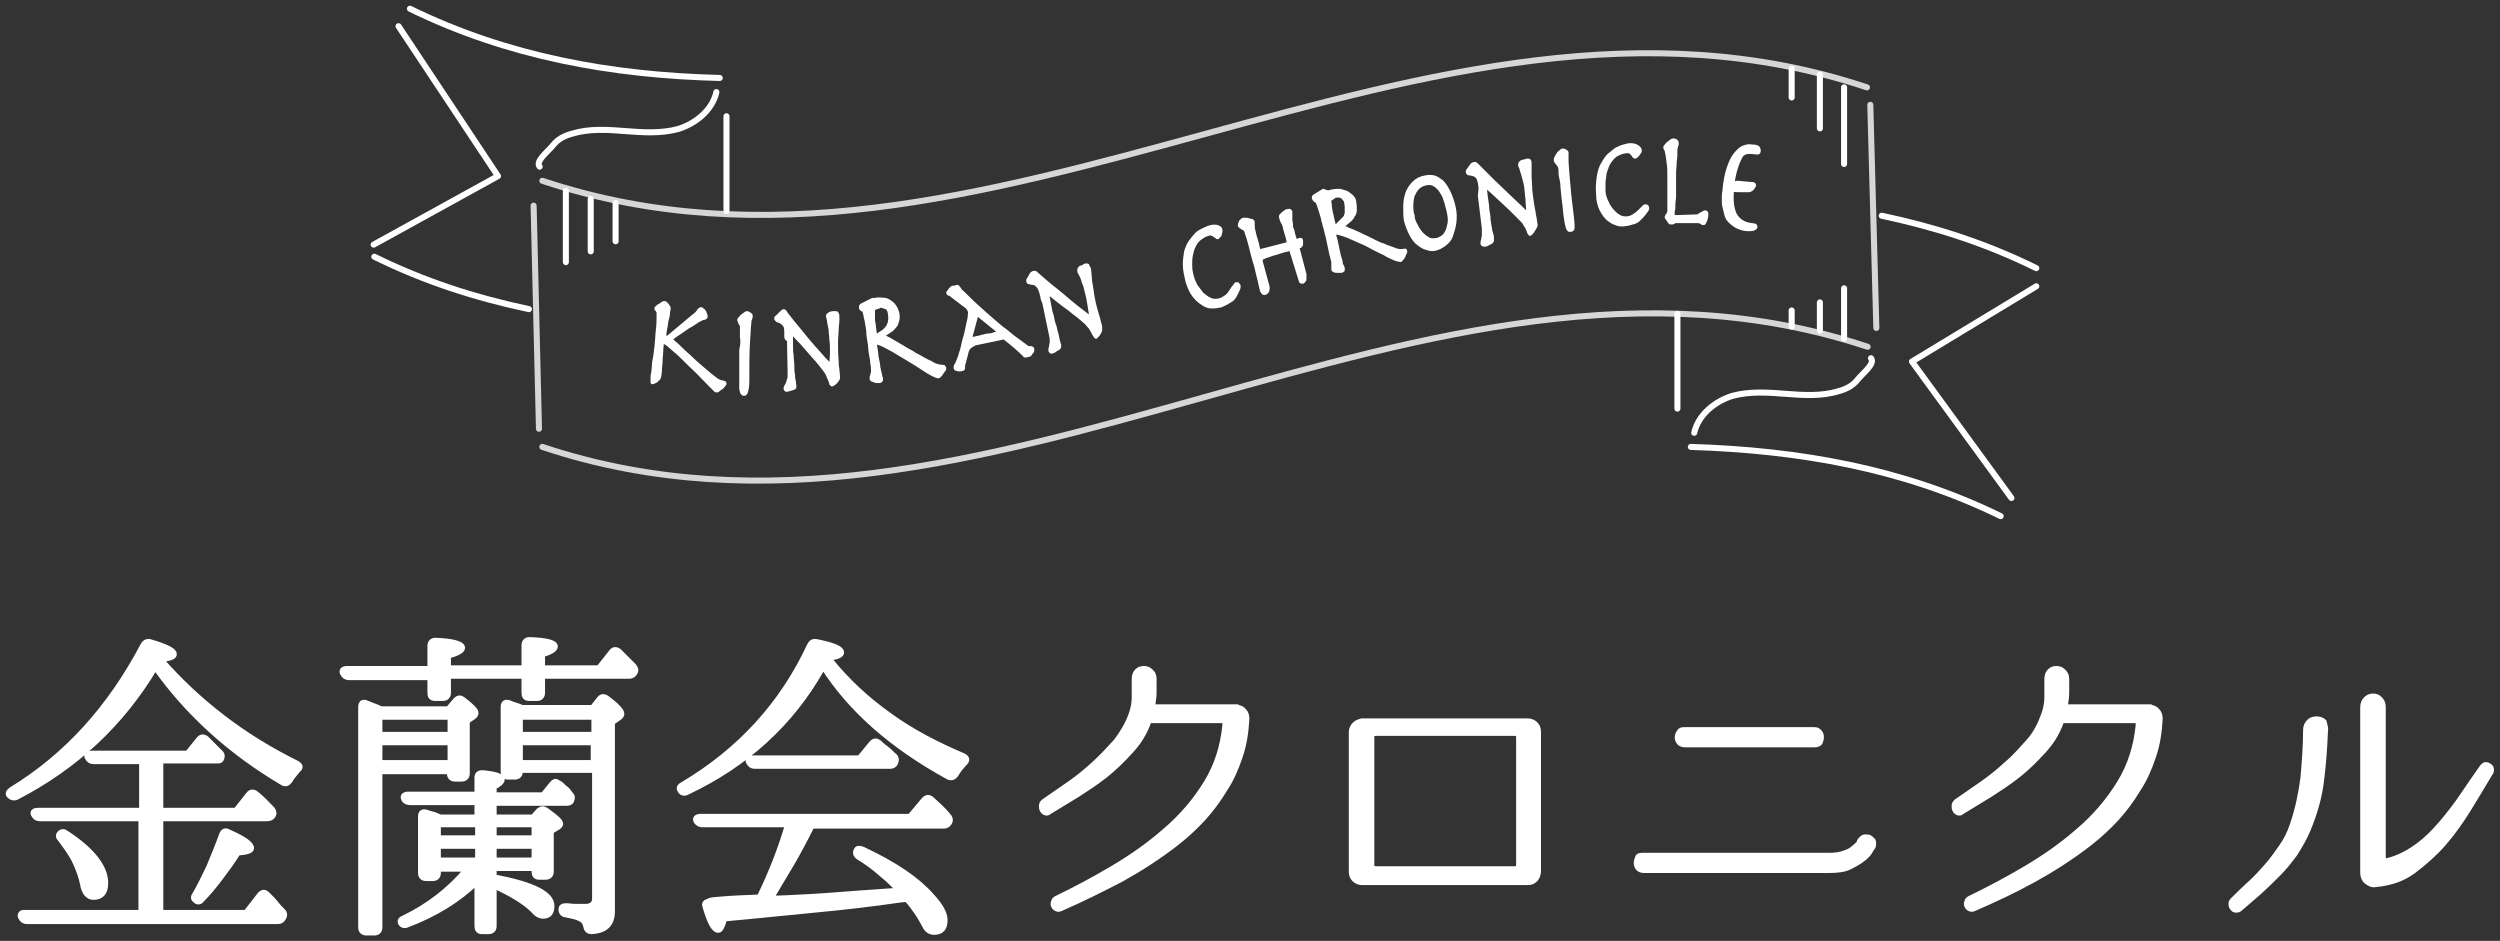 <?xml version="1.0" encoding="utf-8"?>
<!-- Generator: Adobe Illustrator 24.3.0, SVG Export Plug-In . SVG Version: 6.00 Build 0)  -->
<svg version="1.1" id="レイヤー_1" xmlns="http://www.w3.org/2000/svg" xmlns:xlink="http://www.w3.org/1999/xlink" x="0px"
	 y="0px" viewBox="0 0 372 140" style="enable-background:new 0 0 372 140;" xml:space="preserve">
<rect x="0" y="0" width="372" height="140" fill="#333333" stroke="none"/>
<style type="text/css">
	.st0{fill:#FFFFFF;stroke:#FFFFFF;stroke-width:0.8;stroke-linecap:round;stroke-linejoin:round;stroke-miterlimit:10;}
	.st1{fill:#FFFFFF;stroke:#FFFFFF;stroke-width:0.4;stroke-miterlimit:10;}
	.st2{fill:none;stroke:#FFFFFF;stroke-width:0.9;stroke-linecap:round;stroke-linejoin:round;stroke-miterlimit:10;}
	.st3{opacity:0.8;fill:none;stroke:#FFFFFF;stroke-width:0.9;stroke-linecap:round;stroke-linejoin:round;stroke-miterlimit:10;}
</style>
<g>
	<g>
		<g>
			<path class="st0" d="M23.9,98.1c5.7,6.5,12.4,11.6,20.3,15.5c0.5,0.3,0.6,0.6,0.1,1c-0.5,0.6-0.9,1.1-1.2,1.6
				c-0.3,0.4-0.6,0.5-1,0.3c-7.8-4.6-14.2-10.4-19-17.2c-5,8.4-11.9,14.8-20.6,19.3c-0.4,0.2-0.8,0.1-1.1-0.2
				c-0.3-0.3-0.1-0.6,0.3-0.9c8.2-5,14.7-12.2,19.6-21.5c0.2-0.4,0.6-0.6,1-0.5c2.4,0.7,3.6,1.3,3.6,1.8C26,97.7,25.3,98,23.9,98.1z
				 M23.9,113.3v7.3h11.2l1.9-2.4c0.3-0.4,0.7-0.4,1.1-0.1c0.9,0.7,1.6,1.5,2.4,2.3c0.3,0.4,0.3,0.7,0.1,1c-0.2,0.3-0.5,0.4-0.9,0.4
				H23.9v14h12.7l2.1-2.7c0.4-0.4,0.7-0.4,1.1,0l0.3,0.3c0.4,0.4,0.7,0.7,1,1.1s0.7,0.8,1,1.1c0.3,0.3,0.3,0.7,0,1.1
				c-0.2,0.3-0.4,0.4-0.8,0.4H4c-0.4,0-0.7-0.2-0.9-0.6c-0.1-0.2-0.1-0.3,0-0.5s0.3-0.2,0.6-0.2h17.3v-14H5.9
				c-0.4,0-0.7-0.2-0.9-0.6c-0.2-0.4,0.1-0.6,0.7-0.6h15.4v-7.3h-7.2c-0.4,0-0.7-0.2-0.9-0.6c-0.2-0.4,0.1-0.6,0.7-0.6h14.2l1.7-2.1
				c0.3-0.4,0.7-0.4,1.1-0.1c0.6,0.6,1.3,1.3,2.1,2.1c0.3,0.3,0.3,0.6,0.1,1c-0.1,0.2-0.3,0.2-0.7,0.2H23.9z M8.9,124
				c0.3-0.3,0.6-0.3,1,0c3.8,2.5,5.8,5,5.8,7.4c0,1.4-0.6,2.1-1.8,2.1c-0.8,0-1.4-0.7-1.6-2c-0.2-1-0.6-2.1-1.1-3.2
				c-0.5-1.1-1.3-2.2-2.2-3.4C8.7,124.6,8.6,124.3,8.9,124z M29.1,134c-0.3-0.2-0.4-0.5-0.1-0.9c0.7-1.2,1.4-2.6,2.1-4.1
				c0.6-1.5,1.3-3.1,1.9-4.8c0.2-0.5,0.5-0.7,1-0.4c2.3,1,3.4,1.8,3.4,2.4c0,0.4-0.7,0.6-2,0.7c-0.8,1.3-1.7,2.5-2.6,3.7
				c-0.9,1.2-1.8,2.3-2.8,3.3C29.8,134.2,29.4,134.3,29.1,134z"/>
			<path class="st0" d="M64,100.8H51.9c-0.4,0-0.7-0.2-0.9-0.6c-0.1-0.2-0.1-0.3,0-0.5c0.1-0.1,0.3-0.2,0.6-0.2H64v-3.4
				c0-0.5,0.3-0.8,0.8-0.8c2.6,0.1,4,0.5,4,1.1c0,0.4-0.7,0.8-2.1,1.2l0,1.8H78v-3.4c0-0.5,0.3-0.8,0.8-0.8c2.5,0.1,3.8,0.4,3.8,1
				c0,0.4-0.6,0.8-1.9,1.2v2h8.4l1.9-2.4c0.3-0.4,0.7-0.4,1.1-0.1c0.4,0.4,0.7,0.7,1.1,1.1c0.4,0.4,0.7,0.7,1.1,1.1
				c0.3,0.4,0.4,0.7,0.1,1.1c-0.2,0.3-0.5,0.4-0.8,0.4H80.7v2.5c0,0.5-0.3,0.8-0.8,0.8h-1.2c-0.5,0-0.7-0.3-0.7-0.8v-2.5H66.7v2.5
				c0,0.5-0.3,0.8-0.8,0.8h-1.2c-0.5,0-0.7-0.3-0.7-0.8V100.8z M66.7,105.5l1.1-1.3c0.4-0.4,0.7-0.4,1.1-0.1c1.3,1,1.9,1.6,1.9,2
				c0,0.2-0.1,0.4-0.4,0.6l-0.9,0.6v7.8c0,0.5-0.3,0.8-0.8,0.8h-1c-0.5,0-0.8-0.3-0.8-0.8l0-0.3H56.5V138c0,0.5-0.3,0.8-0.8,0.8
				h-1.2c-0.5,0-0.8-0.3-0.8-0.8v-32.8c0-0.3,0.1-0.5,0.2-0.6c0.2-0.1,0.4-0.1,0.6,0c0.3,0.1,0.7,0.3,1,0.4s0.8,0.3,1.2,0.5H66.7z
				 M56.5,109.3h10.5v-2.6H56.5V109.3z M56.5,110.5v3h10.5l0-3H56.5z M71,121.5v-2.1H61c-0.4,0-0.8-0.2-0.9-0.5
				c-0.1-0.2-0.1-0.4,0-0.5c0.1-0.1,0.3-0.2,0.6-0.2H71v-2.5c0-0.5,0.3-0.7,0.8-0.7c2,0.2,2.9,0.5,2.9,1c0,0.3-0.4,0.7-1.2,1.1v1.2
				h7.3l1.3-1.6c0.3-0.4,0.6-0.5,0.8-0.3c0.1,0,0.1,0.1,0.2,0.1c0,0,0.1,0.1,0.2,0.1c0.3,0.2,0.5,0.5,0.8,0.7
				c0.3,0.2,0.5,0.5,0.8,0.9c0.3,0.3,0.3,0.6,0.1,1c-0.1,0.2-0.3,0.3-0.7,0.3H73.5v2.1h5.8l0.9-1c0.4-0.3,0.7-0.3,1.1,0
				c1.4,1,2.1,1.6,2.1,2c0,0.1-0.1,0.3-0.4,0.5l-1,0.6v6c0,0.5-0.3,0.8-0.8,0.8h-1c-0.5,0-0.7-0.3-0.7-0.8v-0.5h-6v1.3
				c5.8,1.1,8.6,2.5,8.6,4.3c0,1-0.4,1.5-1.3,1.5c-0.5,0-1-0.3-1.5-0.9c-1.2-1.2-3.2-2.4-5.8-3.6v6c0,0.5-0.3,0.8-0.8,0.8h-1
				c-0.5,0-0.7-0.3-0.7-0.8l0-6.6c-2.9,2.8-6.4,4.9-10.4,6.4c-0.4,0.2-0.8,0.1-1-0.3c-0.1-0.3,0-0.5,0.5-0.7
				c3.7-1.8,6.8-4.2,9.4-7.3h-4.3v0.6c0,0.5-0.3,0.8-0.8,0.8h-1c-0.5,0-0.8-0.3-0.8-0.8v-8.4c0-0.6,0.3-0.8,0.9-0.6
				c0.3,0.1,0.6,0.2,1,0.3s0.7,0.3,1,0.4H71z M65.2,124.7h5.9v-2h-5.9V124.7z M71.1,125.9h-5.9v2.1h5.9V125.9z M73.5,124.7h6v-2h-6
				V124.7z M73.5,125.9v2.1h6v-2.1H73.5z M88,105.5l1.2-1.5c0.3-0.4,0.7-0.4,1.1-0.1c1.5,1.1,2.2,1.9,2.2,2.3c0,0.2-0.1,0.4-0.4,0.6
				l-1,0.7v28.1c0,1.9-1,2.9-3.1,3c-0.4,0-0.7-0.2-0.8-0.7c-0.1-0.6-0.4-1-0.9-1.2c-0.5-0.3-1.2-0.4-2.1-0.6c-0.4,0-0.7-0.3-0.7-0.8
				c0-0.4,0.3-0.5,0.8-0.5c0.4,0,0.8,0.1,1.3,0.1c0.4,0,0.9,0,1.5,0c0.9,0,1.4-0.4,1.4-1.2v-19.1H77.4v0.2c0,0.5-0.3,0.8-0.8,0.8h-1
				c-0.5,0-0.7-0.3-0.7-0.8v-9.6c0-0.6,0.3-0.8,0.9-0.6c0.4,0.2,0.8,0.3,1.1,0.4c0.3,0.1,0.6,0.2,0.7,0.3H88z M88.4,109.3v-2.6H77.4
				v2.6H88.4z M88.4,110.5H77.4v3h10.9V110.5z"/>
			<path class="st0" d="M123.5,98.2c2.6,3.2,5.5,5.9,8.9,8.3c3.3,2.4,7,4.3,11,6c0.5,0.3,0.6,0.6,0.1,1.1c-0.4,0.4-0.9,1-1.3,1.7
				c-0.3,0.4-0.7,0.5-1.1,0.3c-8.4-4.6-14.6-10.1-18.6-16.4c-0.2,0.2-0.3,0.4-0.3,0.5c-4.5,7.9-11.1,14-20,18.2
				c-0.4,0.2-0.8,0.1-1-0.3c-0.2-0.3-0.1-0.6,0.3-0.8c8.6-5.1,14.9-12,19-20.8c0.2-0.4,0.5-0.6,1-0.5c2.5,0.5,3.7,1,3.7,1.6
				c0,0.4-0.7,0.7-2.1,0.8L123.5,98.2z M113,133.5c1.8-3.7,3.1-7.1,4-10.1c0.1-0.3,0.1-0.5,0.1-0.5l0,0l0-0.2h-12.6
				c-0.4,0-0.7-0.2-0.9-0.5c-0.2-0.4,0-0.7,0.7-0.7h31.1l2.1-2.5c0.4-0.4,0.7-0.4,1.1-0.1l0,0c0.4,0.4,0.9,0.8,1.3,1.2
				s0.8,0.8,1.2,1.3c0.3,0.3,0.4,0.7,0.1,1.1c-0.2,0.3-0.5,0.4-0.8,0.4h-19.6c-1,2-2,3.9-3,5.6c-1,1.7-1.9,3.2-2.8,4.7
				c-0.1,0.1-0.2,0.2-0.2,0.3c0,0.1-0.1,0.2-0.2,0.2l2.7-0.1c2-0.1,4.2-0.2,6.7-0.4c2.5-0.2,5.3-0.4,8.3-0.6l1.5-0.1
				c-0.8-0.8-1.7-1.7-2.7-2.5c-1-0.9-2.1-1.7-3.4-2.5c-0.4-0.3-0.5-0.7-0.2-1.1c0.1-0.2,0.4-0.2,0.9,0c4.7,2.2,8.1,4.5,10.2,6.9
				c1.3,1.4,2,2.6,2,3.6c0,1.2-0.5,1.8-1.6,1.8c-0.6,0-1.1-0.3-1.4-1c-0.4-0.7-0.7-1.3-1.2-2s-0.9-1.3-1.5-1.9l-1,0.1
				c-4.1,0.6-8.4,1.1-12.7,1.5c-4.3,0.4-8.8,0.9-13.4,1.3c-0.3,1.1-0.6,1.7-0.9,1.7c-0.7,0-1.3-1.2-2-3.6c-0.1-0.3,0-0.5,0.3-0.6
				s0.6-0.3,1-0.3C109.2,133.6,111.4,133.6,113,133.5z M127.9,112.8l1.8-2.2c0.4-0.4,0.7-0.4,1.1-0.1c0.4,0.4,0.8,0.7,1.2,1
				c0.4,0.3,0.7,0.7,1.1,1c0.3,0.3,0.3,0.7,0.1,1.1c-0.2,0.3-0.4,0.4-0.8,0.4h-20.1c-0.4,0-0.7-0.2-0.9-0.6
				c-0.2-0.4,0.1-0.6,0.7-0.6H127.9z"/>
			<path class="st0" d="M184.1,105.3c0.4,0,0.8,0.2,1,0.5c0.3,0.3,0.4,0.7,0.4,1.1v0.1c-0.1,2-0.4,3.9-1,5.6
				c-0.6,1.8-1.3,3.4-2.3,4.9c-0.9,1.5-2,3-3.2,4.3c-1.2,1.3-2.5,2.5-3.9,3.6c-2.7,2.1-5.5,3.9-8.4,5.5c-2.9,1.5-5.9,3-8.9,4.3
				c-0.2,0.1-0.4,0.1-0.6,0c-0.2-0.1-0.3-0.2-0.4-0.4c-0.1-0.2-0.1-0.4,0-0.6c0-0.2,0.2-0.4,0.4-0.5c2.9-1.4,5.7-2.9,8.4-4.5
				s5.3-3.4,7.7-5.5c2.6-2.2,4.6-4.6,6.2-7.2c1.6-2.6,2.5-5.5,2.8-8.7c0-0.4-0.2-0.6-0.5-0.6h-10.6c-0.1,0-0.2,0.1-0.3,0.2
				c-0.6,1.7-1.5,3.1-2.7,4.4c-1.2,1.3-2.4,2.5-3.8,3.6c-1.4,1.1-2.8,2-4.2,2.9c-1.5,0.9-2.8,1.7-4.1,2.5c-0.2,0.2-0.4,0.2-0.6,0.1
				c-0.2-0.1-0.3-0.2-0.4-0.4s-0.1-0.3-0.1-0.6s0.1-0.4,0.3-0.6c1.3-0.9,2.6-1.8,3.9-2.7c1.3-0.9,2.5-1.9,3.7-3s2.2-2.2,3.2-3.3
				c0.9-1.2,1.7-2.5,2.2-3.9c0.3-0.8,0.5-1.7,0.5-2.6c0-0.9,0-1.8,0-2.7c0-0.5,0.1-0.9,0.4-1.2c0.3-0.3,0.6-0.4,1-0.4
				c0.4,0,0.7,0.1,1,0.4c0.3,0.2,0.5,0.6,0.5,1.1c0,0.6,0,1.3,0,2c0,0.7-0.1,1.3-0.2,2c0,0.1,0.1,0.2,0.2,0.2H184.1z"/>
			<path class="st0" d="M227.4,107.3c0.4,0,0.8,0.2,1.1,0.5c0.3,0.3,0.4,0.7,0.4,1.1v20.7c0,0.4-0.1,0.8-0.4,1.2
				c-0.3,0.3-0.6,0.5-1.1,0.5h-24.8c-0.4,0-0.8-0.2-1.1-0.5c-0.3-0.3-0.4-0.7-0.4-1.2v-20.7c0-0.4,0.2-0.8,0.5-1.1s0.7-0.4,1-0.5
				H227.4z M204.1,128.7c0,0.4,0.2,0.6,0.6,0.6h20.7c0.4,0,0.6-0.2,0.6-0.6v-19c0-0.4-0.2-0.6-0.6-0.6h-20.7c-0.4,0-0.6,0.2-0.6,0.6
				V128.7z"/>
			<path class="st0" d="M244.6,129.5c-0.3,0-0.6-0.1-0.8-0.3c-0.2-0.2-0.3-0.5-0.3-0.8s0.1-0.5,0.2-0.8s0.4-0.3,0.8-0.3h27.6
				c0.9,0,1.6-0.1,2.2-0.3c0.6-0.2,1.1-0.4,1.4-0.7c0.4-0.3,0.6-0.5,0.8-0.7c0.2-0.2,0.2-0.4,0.2-0.4c0.2-0.3,0.4-0.5,0.6-0.6
				c0.3-0.1,0.5,0,0.8,0c0.2,0.1,0.4,0.3,0.6,0.5c0.1,0.3,0.1,0.5,0,0.9c0,0-0.2,0.2-0.4,0.6c-0.2,0.4-0.6,0.8-1.1,1.2
				c-0.5,0.4-1.2,0.8-2,1.2c-0.8,0.4-1.9,0.5-3.1,0.5H244.6z M250.7,110.8c-0.3,0-0.6-0.1-0.8-0.3c-0.2-0.2-0.3-0.5-0.3-0.8
				s0.1-0.5,0.3-0.8s0.4-0.3,0.8-0.3h19.3c0.3,0,0.5,0.1,0.7,0.3s0.3,0.5,0.3,0.8c0,0.3-0.1,0.5-0.2,0.8c-0.2,0.2-0.4,0.3-0.8,0.3
				H250.7z"/>
			<path class="st0" d="M320,105.3c0.4,0,0.8,0.2,1,0.5c0.3,0.3,0.4,0.7,0.4,1.1v0.1c-0.1,2-0.4,3.9-1,5.6c-0.6,1.8-1.3,3.4-2.3,4.9
				c-0.9,1.5-2,3-3.2,4.3c-1.2,1.3-2.5,2.5-3.9,3.6c-2.7,2.1-5.5,3.9-8.4,5.5s-5.9,3-8.9,4.3c-0.2,0.1-0.4,0.1-0.6,0
				s-0.3-0.2-0.4-0.4c-0.1-0.2-0.1-0.4,0-0.6c0-0.2,0.2-0.4,0.4-0.5c2.9-1.4,5.7-2.9,8.4-4.5c2.7-1.6,5.3-3.4,7.7-5.5
				c2.6-2.2,4.6-4.6,6.2-7.2c1.6-2.6,2.5-5.5,2.8-8.7c0-0.4-0.2-0.6-0.5-0.6H307c-0.1,0-0.2,0.1-0.3,0.2c-0.6,1.7-1.5,3.1-2.7,4.4
				c-1.2,1.3-2.4,2.5-3.8,3.6s-2.8,2-4.2,2.9c-1.5,0.9-2.8,1.7-4.1,2.5c-0.2,0.2-0.4,0.2-0.6,0.1c-0.2-0.1-0.3-0.2-0.4-0.4
				c-0.1-0.2-0.1-0.3-0.1-0.6c0-0.2,0.1-0.4,0.3-0.6c1.3-0.9,2.6-1.8,3.9-2.7s2.5-1.9,3.7-3c1.2-1,2.2-2.2,3.2-3.3s1.7-2.5,2.2-3.9
				c0.3-0.8,0.5-1.7,0.5-2.6c0-0.9,0-1.8,0-2.7c0-0.5,0.1-0.9,0.4-1.2s0.6-0.4,1-0.4c0.4,0,0.7,0.1,1,0.4s0.5,0.6,0.5,1.1
				c0,0.6,0,1.3,0,2s-0.1,1.3-0.2,2c0,0.1,0.1,0.2,0.2,0.2H320z"/>
			<path class="st0" d="M346,108.8c-0.1,2.6-0.3,5.1-0.6,7.5c-0.3,2.4-1,4.8-2,7.2c-0.5,1.2-1.2,2.4-1.9,3.5c-0.8,1.1-1.6,2.1-2.5,3
				c-0.9,0.9-1.8,1.8-2.8,2.7c-1,0.9-2,1.7-2.9,2.5c-0.2,0.2-0.4,0.2-0.6,0.2s-0.4-0.1-0.5-0.3c-0.1-0.1-0.2-0.3-0.2-0.6
				s0.1-0.4,0.3-0.6c0.8-0.8,1.6-1.6,2.5-2.4s1.7-1.7,2.5-2.6c0.8-0.9,1.5-1.9,2.2-2.9c0.7-1,1.2-2,1.6-3.2c0.8-2.3,1.3-4.7,1.6-7
				c0.2-2.3,0.4-4.7,0.4-7.2c0-0.5,0.2-0.9,0.5-1.2c0.3-0.3,0.7-0.4,1.1-0.4c0.4,0,0.8,0.1,1.1,0.4
				C345.9,107.9,346.1,108.3,346,108.8z M370.5,115.1c-1,1.7-2.1,3.5-3.2,5.3c-1.1,1.8-2.4,3.6-3.7,5.1s-2.9,2.9-4.5,4.1
				s-3.5,1.8-5.6,2c-0.5,0.1-0.9-0.1-1.3-0.4c-0.4-0.3-0.6-0.8-0.6-1.3v-24.7c0-0.5,0.2-0.9,0.5-1.2c0.3-0.3,0.7-0.4,1-0.4
				c0.4,0,0.7,0.1,1,0.4c0.3,0.3,0.5,0.6,0.5,1.2v22.4c0,0.2,0.1,0.3,0.2,0.4c0.1,0.1,0.2,0.1,0.4,0.1c1.6-0.4,3-1.1,4.4-2.1
				s2.6-2.2,3.7-3.5c1.1-1.3,2.2-2.7,3.2-4.2c1-1.5,2-2.9,2.9-4.2c0.2-0.2,0.3-0.3,0.5-0.3c0.2,0,0.4,0.1,0.5,0.2
				c0.2,0.1,0.3,0.3,0.3,0.5S370.7,114.9,370.5,115.1z"/>
		</g>
	</g>
</g>
<g>
	<g>
		<g>
			<g>
				<path class="st1" d="M103,47.1c0.3-0.2,0.5-0.4,0.6-0.5c0.1-0.1,0.3-0.3,0.3-0.4c0.1-0.1,0.2-0.2,0.2-0.2c0.1,0,0.1-0.1,0.2-0.1
					c0.1,0,0.1,0,0.2,0.1s0.2,0.1,0.3,0.3c0.1,0,0.1,0.2,0.2,0.4c0.1,0.2,0.1,0.3,0.1,0.4c0,0.1,0,0.1-0.1,0.2c0,0-0.1,0.1-0.3,0.1
					c-0.1,0-0.2,0.1-0.5,0.2c-0.2,0.1-0.5,0.3-0.8,0.5c-0.3,0.2-0.6,0.4-1,0.6c-0.3,0.2-0.7,0.5-1,0.7c-0.3,0.2-0.6,0.4-0.9,0.6
					s-0.5,0.4-0.6,0.5c0.2,0.2,0.5,0.5,1,0.9c0.5,0.5,1,1,1.7,1.6c0.6,0.6,1.3,1.2,2,1.8s1.4,1.2,2.1,1.7c0.1,0.1,0.2,0.1,0.4,0.2
					c0.1,0,0.3,0.1,0.4,0.1s0.2,0.1,0.3,0.1s0.1,0.1,0.1,0.2c0,0.1-0.1,0.2-0.2,0.3c-0.1,0.1-0.2,0.3-0.4,0.4s-0.3,0.2-0.4,0.3
					c-0.1,0.1-0.2,0.1-0.3,0.1c-0.1,0-0.2-0.1-0.3-0.2s-0.2-0.2-0.4-0.4c-1.3-1.3-2.3-2.4-3.2-3.2c-0.9-0.9-1.6-1.6-2.2-2.1
					c-0.6-0.5-1-0.9-1.3-1.1c-0.3-0.2-0.5-0.3-0.6-0.3c0,0.3-0.1,0.7-0.1,1.2c0,0.5-0.1,1-0.1,1.5s-0.1,1-0.1,1.4
					c0,0.4-0.1,0.8-0.1,1c0,0.1-0.1,0.2-0.1,0.3c-0.1,0.1-0.2,0.2-0.3,0.3c-0.1,0.1-0.2,0.2-0.3,0.2c-0.1,0.1-0.2,0.1-0.2,0.1
					C97.1,57,97,57,97,56.9c0-0.1,0-0.3,0-0.7c0-0.1,0-0.4,0.1-0.7c0-0.3,0.1-0.7,0.1-1.1c0-0.4,0.1-0.9,0.2-1.4
					c0.1-0.5,0.1-1,0.2-1.6c0.1-0.8,0.1-1.6,0.2-2.4c0.1-0.8,0.1-1.6,0.1-2.4c0-0.1,0-0.2-0.1-0.3c0-0.1-0.1-0.2-0.1-0.2
					c0-0.1-0.1-0.1-0.1-0.1s0-0.1,0-0.1c0-0.1,0-0.1,0-0.1c0,0,0,0,0.1-0.1c0.2-0.2,0.4-0.3,0.6-0.4c0.1-0.1,0.2-0.2,0.3-0.2
					c0.1-0.1,0.1-0.1,0.2-0.1s0.1,0,0.1,0c0,0,0.1,0,0.2,0.1c0.1,0.1,0.1,0.1,0.2,0.2s0.1,0.2,0.2,0.3s0.1,0.2,0.1,0.3
					c0,0.2-0.1,0.4-0.1,0.7s-0.1,0.7-0.2,1c-0.1,0.4-0.1,0.8-0.2,1.2c-0.1,0.4-0.1,0.8-0.2,1.2l0.4,0.2L103,47.1z"/>
				<path class="st1" d="M110.3,50.2c0-0.4,0-0.8,0-1.1c0-0.2,0-0.3,0-0.5s0-0.2-0.1-0.3c-0.1-0.1-0.2-0.3-0.2-0.4
					c0-0.1-0.1-0.2-0.1-0.3c0-0.1,0.1-0.2,0.2-0.3c0.1-0.1,0.2-0.3,0.4-0.4c0.1-0.1,0.3-0.2,0.4-0.3c0.1-0.1,0.2-0.1,0.3-0.1
					c0.1,0,0.3,0.1,0.4,0.2c0.2,0.1,0.2,0.2,0.2,0.3c0,0.2,0,0.3-0.1,0.5c-0.1,0.2-0.1,0.4-0.1,0.6c-0.1,0.6-0.1,1.6-0.2,2.9
					c-0.1,1.4-0.1,3.3-0.1,5.7c0,0.8-0.1,1.3-0.2,1.6c-0.1,0.3-0.2,0.4-0.4,0.4c-0.1,0-0.1,0-0.2-0.1c-0.1,0-0.1-0.1-0.2-0.3
					c0-0.1-0.1-0.3-0.1-0.6c0-0.3,0-0.7,0-1.1c0-0.5,0-1.1,0-1.8c0-0.7,0-1.6,0-2.7C110.4,51.2,110.4,50.6,110.3,50.2z"/>
				<path class="st1" d="M116.9,50c0-0.2,0-0.5,0-0.7c0-0.5-0.1-0.8-0.3-1s-0.3-0.3-0.5-0.4s-0.4-0.1-0.5-0.2s-0.2-0.2-0.2-0.3
					c0-0.1,0-0.2,0.2-0.3l0.6-0.6c0.1-0.1,0.2-0.2,0.2-0.2c0.1,0,0.1,0,0.2-0.1c0.1,0,0.1,0,0.2,0.1s0.1,0.1,0.2,0.3
					c0.7,0.9,1.4,1.8,2.1,2.6c0.7,0.9,1.4,1.7,2,2.4c0.6,0.7,1.2,1.3,1.6,1.8c0.5,0.5,0.8,0.8,0.9,1c0-0.7,0.1-1.3,0.1-2
					s0-1.3-0.1-1.9c0-0.5-0.1-1-0.1-1.4c-0.1-0.4-0.1-0.7-0.2-1c0-0.3-0.1-0.5-0.1-0.6c0-0.2-0.1-0.3-0.1-0.4c0-0.1,0-0.2,0.1-0.3
					c0.1-0.1,0.2-0.1,0.3-0.2c0.1,0,0.2-0.1,0.4-0.1s0.3,0,0.4,0c0.2,0,0.3,0,0.3,0.2c0.1,0.1,0.1,0.2,0.1,0.4c0,0.1,0,0.4,0,0.7
					c0,0.3-0.1,0.7-0.1,1.2c0,0.5-0.1,1.2-0.1,2c0,0.8,0,1.7,0.1,2.8c0,0.3,0,0.7,0.1,1.1c0,0.4,0.1,0.8,0.1,1.2
					c0,0.1,0,0.3-0.1,0.4s-0.2,0.3-0.3,0.4c-0.1,0.1-0.2,0.2-0.4,0.3c-0.1,0.1-0.2,0.1-0.2,0.1c-0.1,0-0.1-0.1-0.2-0.2
					c0-0.1-0.1-0.3-0.2-0.6c-0.1-0.2-0.2-0.5-0.3-0.7c-0.1-0.3-0.3-0.5-0.5-0.8c-0.5-0.6-0.9-1.2-1.4-1.7c-0.5-0.6-1-1.1-1.4-1.6
					c-0.4-0.5-0.8-0.9-1.2-1.3c-0.4-0.4-0.6-0.7-0.8-0.9c0,0.6,0,1.1,0,1.7s0,1.2,0.1,1.7c0,0.6,0.1,1.1,0.1,1.6
					c0,0.5,0,0.9,0.1,1.2c0,0.3,0,0.6,0.1,0.9s0,0.5,0.1,0.7c0,0.1,0,0.2,0,0.3c0,0.1-0.1,0.2-0.2,0.2c-0.3,0.1-0.5,0.2-0.6,0.2
					c-0.1,0-0.3,0.1-0.4,0.1c-0.2,0-0.3-0.1-0.3-0.3c0-0.1,0-0.2,0.1-0.3c0-0.1,0.1-0.2,0.2-0.4c0.1-0.2,0.1-0.4,0.2-0.6
					s0.1-0.6,0.1-1l-0.1-4.9C116.9,50.5,116.9,50.2,116.9,50z"/>
				<path class="st1" d="M129.9,44.6c0.1,0,0.2-0.1,0.4-0.1c0.4-0.1,0.8,0,1.2,0s0.7,0.2,1,0.4c0.3,0.2,0.5,0.4,0.7,0.7
					c0.2,0.3,0.3,0.6,0.4,0.9c0.1,0.5,0.1,0.9,0,1.2c-0.1,0.4-0.2,0.7-0.4,0.9s-0.4,0.5-0.6,0.6s-0.4,0.3-0.6,0.4
					c-0.2,0.1-0.4,0.2-0.4,0.3c0,0-0.1,0.1-0.1,0.1c0,0,0.1,0.1,0.2,0.1c0.1,0,0.3,0.2,0.6,0.3c0.3,0.2,0.7,0.4,1.2,0.7
					c0.5,0.3,0.9,0.5,1.5,0.9c0.4,0.2,0.8,0.4,1.2,0.7c0.4,0.2,0.8,0.4,1.1,0.6c0.4,0.2,0.7,0.4,1,0.5c0.3,0.2,0.6,0.3,0.7,0.4
					c0.5,0.2,1,0.3,1.4,0.3c0,0,0.1,0,0.1,0.1c0,0,0.1,0.1,0.1,0.2c0,0.1,0,0.2-0.1,0.3c-0.1,0.1-0.2,0.3-0.3,0.4
					c-0.1,0.2-0.2,0.3-0.3,0.4s-0.2,0.2-0.3,0.2c-0.1,0-0.4-0.1-0.8-0.3c-0.4-0.2-0.9-0.5-1.5-0.9c-0.6-0.4-1.2-0.8-1.9-1.2
					c-0.7-0.4-1.3-0.8-2-1.2c-0.6-0.4-1.3-0.7-1.8-1c-0.6-0.3-1-0.4-1.3-0.5c0,0.3,0,0.6,0.1,0.9c0,0.3,0.1,0.6,0.1,1l0.1,0.5
					c0.1,0.5,0.2,1,0.2,1.3c0.1,0.3,0.1,0.6,0.2,0.8c0,0.2,0.1,0.4,0.1,0.5c0,0.1,0.1,0.2,0.1,0.4c0,0.1,0,0.2-0.1,0.3
					s-0.2,0.1-0.3,0.1c-0.1,0-0.2,0-0.3,0c-0.1,0-0.3,0-0.4-0.1c-0.1,0-0.2-0.1-0.3-0.1c-0.1-0.1-0.2-0.1-0.2-0.2c0-0.1,0-0.1,0-0.2
					c0-0.1,0-0.2,0.1-0.3c0-0.1,0-0.3,0.1-0.4c0-0.2,0-0.4,0-0.6c0-0.1,0-0.4-0.1-0.8c0-0.4-0.1-0.9-0.2-1.4
					c-0.1-0.5-0.1-1.1-0.2-1.7c-0.1-0.6-0.2-1.2-0.2-1.7c0-0.2-0.1-0.5-0.1-0.8c-0.1-0.3-0.1-0.7-0.2-1s-0.1-0.6-0.2-0.9
					c-0.1-0.3-0.1-0.4-0.2-0.4c-0.3-0.1-0.4-0.3-0.4-0.5c0-0.2,0.1-0.3,0.3-0.4l1.4-0.7C129.7,44.7,129.8,44.7,129.9,44.6z
					 M130.3,49.9c0,0,0.1,0,0.1,0c0.1,0,0.1-0.1,0.2-0.1c0.1-0.1,0.3-0.2,0.6-0.4c0.1-0.1,0.2-0.1,0.3-0.2c0.1-0.1,0.2-0.2,0.3-0.3
					c0.1-0.1,0.2-0.3,0.3-0.4c0.1-0.2,0.1-0.3,0.2-0.5c0.1-0.5,0.1-0.9,0-1.4c0-0.2-0.1-0.3-0.1-0.4c-0.1-0.1-0.1-0.2-0.2-0.3
					c0,0-0.1-0.1-0.2-0.1c-0.1,0-0.2-0.1-0.3-0.1c-0.1,0-0.2-0.1-0.3-0.1s-0.2,0-0.2,0c0,0-0.1,0-0.2,0.1c-0.1,0-0.2,0.1-0.4,0.1
					c-0.1,0.1-0.2,0.1-0.3,0.2c-0.1,0.1-0.1,0.1-0.1,0.2c0,0.3,0,0.6,0,1c0,0.4,0,0.7,0.1,1c0,0.3,0.1,0.7,0.1,0.9
					c0,0.3,0.1,0.5,0.1,0.7C130.2,49.8,130.2,49.9,130.3,49.9z"/>
				<path class="st1" d="M144.3,51.7c-0.2,0.2-0.3,0.4-0.4,0.8l-0.5,1.9c0,0.1,0,0.3,0,0.4s-0.1,0.2-0.2,0.2c-0.3,0.1-0.6,0.1-0.8,0
					c-0.2,0-0.3-0.1-0.3-0.3c0-0.1,0-0.3,0.1-0.4s0.2-0.4,0.3-0.6c0.1-0.3,0.3-0.7,0.4-1.2c0.2-0.5,0.3-1,0.4-1.5s0.3-1,0.4-1.5
					c0.1-0.5,0.2-1,0.3-1.4c0.1-0.4,0.2-0.8,0.2-1.1s0.1-0.5,0-0.7c-0.1-0.3-0.3-0.6-0.8-0.9l-1.7-1.3c-0.2-0.2-0.4-0.3-0.5-0.3
					c-0.1-0.1-0.2-0.1-0.2-0.2c0-0.1,0-0.1,0.1-0.2c0.1-0.1,0.1-0.2,0.2-0.3c0.1-0.1,0.2-0.2,0.3-0.3c0.1-0.1,0.2-0.1,0.3-0.1
					c0.2,0,0.3,0,0.4-0.1c0.1,0,0.2,0,0.2,0s0.1,0.1,0.2,0.2c0.1,0.1,0.1,0.2,0.2,0.3c0,0.1,0.1,0.2,0.3,0.3
					c0.2,0.2,0.3,0.3,0.5,0.5c1.1,1.1,2.1,2,3,2.8c0.8,0.7,1.6,1.4,2.2,1.9c0.7,0.5,1.3,1,1.9,1.5c0.6,0.4,1.2,0.9,1.9,1.4
					c0.1,0.1,0.3,0.2,0.4,0.2c0.1,0,0.2,0,0.3,0s0.1,0,0.2,0.1c0.1,0,0.1,0.1,0.1,0.2c0,0.1,0,0.1,0,0.2s-0.1,0.2-0.2,0.3
					c-0.1,0.1-0.1,0.2-0.2,0.3c-0.1,0.1-0.1,0.1-0.2,0.1l-0.5,0.1c-0.1,0-0.2,0-0.2-0.1c-0.1-0.1-0.1-0.2-0.2-0.2
					c-0.5-0.5-1.4-1.3-2.8-2.4l-4.3,0.9C144.8,51.4,144.5,51.5,144.3,51.7z M144.7,49.4c-0.1,0.3-0.1,0.5-0.2,0.6s0,0.2,0,0.2
					c0,0.1,0,0.1,0.1,0.1c0,0,0.1,0,0.2,0c0.1,0,0.3,0,0.5-0.1c0.2,0,0.5-0.1,0.9-0.2c0.4-0.1,0.8-0.2,1.1-0.2s0.5-0.1,0.7-0.2
					c0.2,0,0.3-0.1,0.4-0.1c0.1,0,0.1-0.1,0.2-0.1l-3.2-2.6L144.7,49.4z"/>
				<path class="st1" d="M155,44.1c-0.1-0.2-0.1-0.5-0.2-0.7c-0.1-0.4-0.3-0.7-0.5-0.9s-0.4-0.3-0.6-0.3c-0.2,0-0.4-0.1-0.5-0.1
					c-0.2,0-0.3-0.1-0.3-0.3c0-0.1,0-0.2,0.1-0.3l0.4-0.7c0.1-0.1,0.1-0.2,0.2-0.2c0.1,0,0.1-0.1,0.2-0.1c0.1,0,0.1,0,0.2,0
					s0.2,0.1,0.3,0.2c0.8,0.7,1.7,1.5,2.6,2.2c0.9,0.7,1.7,1.4,2.4,2c0.7,0.6,1.4,1.1,1.9,1.5c0.5,0.4,0.9,0.7,1.1,0.8
					c-0.1-0.7-0.2-1.3-0.3-1.9s-0.2-1.2-0.4-1.9c-0.1-0.5-0.2-0.9-0.4-1.3c-0.1-0.4-0.2-0.7-0.3-0.9c-0.1-0.2-0.2-0.4-0.3-0.6
					c-0.1-0.1-0.1-0.3-0.1-0.4c0-0.1,0-0.2,0.1-0.3c0.1-0.1,0.1-0.2,0.3-0.2s0.2-0.1,0.4-0.2s0.2-0.1,0.3-0.1c0.2,0,0.3,0,0.3,0.1
					s0.1,0.2,0.2,0.4c0,0.1,0.1,0.3,0.1,0.7c0,0.3,0.1,0.7,0.1,1.2c0.1,0.5,0.2,1.2,0.3,1.9s0.3,1.7,0.6,2.7c0.1,0.3,0.2,0.7,0.3,1
					c0.1,0.4,0.2,0.8,0.3,1.2c0,0.1,0,0.3,0,0.5s-0.1,0.3-0.2,0.5c-0.1,0.2-0.2,0.3-0.3,0.4c-0.1,0.1-0.2,0.2-0.2,0.2
					c-0.1,0-0.1,0-0.2-0.2c-0.1-0.1-0.2-0.3-0.3-0.5c-0.1-0.2-0.2-0.4-0.4-0.7c-0.2-0.2-0.4-0.5-0.6-0.7c-0.6-0.5-1.1-1-1.7-1.4
					c-0.6-0.5-1.1-0.9-1.7-1.3c-0.5-0.4-1-0.8-1.4-1.1c-0.4-0.3-0.7-0.6-0.9-0.7c0.1,0.6,0.2,1.1,0.3,1.7c0.1,0.6,0.2,1.1,0.4,1.7
					c0.1,0.5,0.2,1.1,0.4,1.5c0.1,0.5,0.2,0.9,0.3,1.2c0.1,0.3,0.1,0.6,0.2,0.9s0.1,0.5,0.2,0.7c0,0.1,0,0.2,0,0.3s-0.1,0.2-0.2,0.3
					c-0.2,0.1-0.4,0.2-0.5,0.3c-0.1,0.1-0.2,0.1-0.4,0.2c-0.2,0.1-0.3,0-0.4-0.2c0-0.1,0-0.2,0-0.3c0-0.1,0.1-0.2,0.1-0.4
					c0-0.2,0.1-0.4,0.1-0.6c0-0.3,0-0.6-0.1-1l-1-4.8C155.1,44.6,155,44.4,155,44.1z"/>
				<path class="st1" d="M176.2,39.4c0-0.7,0.1-1.4,0.2-2c0.2-0.6,0.4-1.1,0.7-1.5c0.3-0.4,0.6-0.8,0.9-1.1c0.3-0.3,0.7-0.5,1.1-0.7
					c0.4-0.2,0.7-0.3,1-0.4c0.4-0.1,0.8-0.1,1.1,0s0.5,0.3,0.5,0.5c0,0.1,0,0.2,0,0.3s-0.1,0.3-0.1,0.4s-0.1,0.2-0.2,0.3
					c-0.1,0.1-0.2,0.2-0.2,0.2c-0.1,0-0.1,0-0.2-0.1s-0.2-0.2-0.3-0.2c-0.1-0.1-0.2-0.2-0.4-0.2c-0.1-0.1-0.3-0.1-0.5,0
					c-0.5,0.1-0.9,0.4-1.3,0.7s-0.6,0.7-0.8,1.1c-0.2,0.4-0.3,0.8-0.4,1.3c-0.1,0.5-0.1,0.9-0.1,1.3s0,0.8,0.1,1.2
					c0.1,0.4,0.1,0.6,0.2,0.8c0.1,0.4,0.3,0.8,0.5,1.2c0.3,0.4,0.6,0.8,0.9,1.2c0.4,0.3,0.7,0.6,1.2,0.8c0.4,0.2,0.8,0.2,1.3,0.1
					c0.4-0.1,0.7-0.3,1-0.5c0.3-0.2,0.5-0.5,0.7-0.8c0.2-0.3,0.3-0.5,0.5-0.7c0.1-0.2,0.2-0.3,0.3-0.4c0.1,0,0.2,0,0.3,0
					c0.1,0.1,0.1,0.2,0.2,0.3c0,0.1,0,0.1,0,0.3c0,0.1-0.1,0.3-0.2,0.5c-0.1,0.2-0.2,0.4-0.3,0.6c-0.1,0.2-0.2,0.4-0.4,0.6
					c-0.1,0.1-0.2,0.2-0.4,0.3s-0.3,0.2-0.5,0.3c-0.2,0.1-0.4,0.2-0.6,0.3c-0.2,0.1-0.4,0.2-0.7,0.2c-0.3,0.1-0.7,0.1-1.1,0.1
					c-0.4,0-0.9-0.2-1.3-0.5c-0.5-0.3-0.9-0.7-1.3-1.2s-0.7-1.2-1-2.1C176.4,41,176.2,40.1,176.2,39.4z"/>
				<path class="st1" d="M188.2,43.7c-0.1,0-0.2,0-0.3-0.1c-0.1-0.1-0.1-0.2-0.2-0.3c-0.2-0.7-0.3-1.4-0.5-2.1
					c-0.2-0.7-0.3-1.5-0.6-2.3c-0.1-0.4-0.2-0.7-0.3-1.1c-0.1-0.4-0.2-0.8-0.3-1.2c-0.1-0.4-0.2-0.7-0.3-1.1
					c-0.1-0.3-0.2-0.6-0.3-0.9c0-0.2-0.1-0.3-0.2-0.4c-0.1-0.1-0.2-0.2-0.3-0.2c-0.1-0.1-0.2-0.1-0.3-0.2s-0.1-0.1-0.2-0.2
					c0,0,0-0.1,0-0.2c0-0.1,0.1-0.2,0.1-0.3s0.1-0.2,0.2-0.3c0.1-0.1,0.2-0.2,0.3-0.2c0.1,0,0.2,0,0.4,0c0.2,0,0.3,0,0.5,0.1
					c0.1,0,0.3,0.1,0.4,0.1c0.1,0.1,0.2,0.1,0.2,0.2c0,0.1,0,0.3,0,0.5s0,0.5,0.1,0.8c0.1,0.5,0.2,0.9,0.4,1.5s0.2,1,0.4,1.5
					l4.3-1.1c-0.1-0.3-0.1-0.6-0.2-0.9c-0.1-0.3-0.2-0.7-0.3-1c-0.1-0.5-0.2-0.9-0.4-1.2s-0.2-0.6-0.3-0.8c0-0.1,0-0.2,0.1-0.3
					c0.1-0.1,0.2-0.2,0.3-0.3s0.3-0.2,0.4-0.3c0.1-0.1,0.3-0.1,0.4-0.1c0.2-0.1,0.3,0,0.4,0.2c0,0.1,0,0.1,0,0.2c0,0.1,0,0.1,0,0.2
					c0,0.1,0,0.2,0,0.3c0,0.1,0,0.3,0,0.5c0,0.2,0.1,0.5,0.1,0.8c0,0.3,0.1,0.6,0.2,0.8c0.1,0.3,0.1,0.6,0.2,0.8s0.1,0.5,0.2,0.7
					c0.1,0,0.2-0.1,0.3-0.1c0.1,0,0.2-0.1,0.3-0.1c0.1,0,0.2,0,0.2,0s0.1,0.1,0.1,0.2c0,0.1,0,0.3,0,0.5c0,0.2-0.1,0.3-0.2,0.4
					c0,0-0.1,0-0.1,0c0,0-0.1,0-0.1,0c-0.1,0-0.1,0.1-0.1,0.3l1,3.8c0,0.1,0,0.2,0,0.3c0,0.1,0,0.2,0,0.4c0,0.1,0,0.2-0.1,0.3
					s-0.1,0.1-0.2,0.2c-0.1,0-0.3,0-0.3,0c-0.1,0-0.1-0.2-0.2-0.4l-1.4-4.5c-0.3,0.1-0.6,0.2-1.1,0.3c-0.4,0.1-0.8,0.3-1.3,0.4
					c-0.4,0.1-0.8,0.3-1.2,0.4c-0.3,0.1-0.6,0.3-0.7,0.3c0,0.1,0,0.2,0,0.4s0.1,0.3,0.1,0.4l0.9,3.3
					C188.8,43.2,188.6,43.6,188.2,43.7z"/>
				<path class="st1" d="M197.8,28.5c0.1,0,0.2-0.1,0.4-0.1c0.4-0.1,0.8-0.1,1.2-0.1c0.4,0.1,0.7,0.2,1,0.3c0.3,0.2,0.6,0.4,0.8,0.6
					s0.4,0.5,0.4,0.8c0.1,0.5,0.1,0.9,0.1,1.2c0,0.4-0.1,0.7-0.3,0.9c-0.1,0.3-0.3,0.5-0.5,0.7c-0.2,0.2-0.4,0.3-0.6,0.5
					c-0.2,0.2-0.4,0.3-0.4,0.3c0,0-0.1,0.1-0.1,0.1c0,0,0.1,0.1,0.2,0.1s0.3,0.1,0.7,0.3c0.3,0.1,0.8,0.3,1.2,0.5
					c0.5,0.2,1,0.5,1.5,0.7c0.4,0.2,0.8,0.4,1.2,0.6c0.4,0.2,0.8,0.4,1.2,0.5c0.4,0.2,0.7,0.3,1,0.4c0.3,0.1,0.6,0.2,0.8,0.3
					c0.5,0.2,1,0.2,1.4,0.1c0,0,0.1,0,0.1,0c0,0,0.1,0.1,0.1,0.2c0,0.1,0,0.2-0.1,0.3c-0.1,0.2-0.1,0.3-0.2,0.5
					c-0.1,0.2-0.2,0.3-0.3,0.4c-0.1,0.1-0.2,0.2-0.2,0.2c-0.1,0-0.4-0.1-0.8-0.2c-0.4-0.2-1-0.4-1.6-0.8c-0.6-0.3-1.3-0.6-2-1
					c-0.7-0.4-1.4-0.7-2.1-1s-1.3-0.6-1.9-0.8c-0.6-0.2-1-0.3-1.4-0.3c0,0.3,0.1,0.6,0.2,0.9c0.1,0.3,0.1,0.6,0.2,0.9l0.1,0.5
					c0.1,0.5,0.2,1,0.3,1.3s0.2,0.6,0.2,0.8s0.1,0.4,0.2,0.5c0,0.1,0.1,0.2,0.1,0.3c0,0.1,0,0.2,0,0.3c0,0.1-0.1,0.1-0.3,0.2
					c-0.1,0-0.2,0-0.3,0s-0.3,0-0.4,0c-0.1,0-0.3,0-0.4-0.1c-0.1,0-0.2-0.1-0.2-0.2c0-0.1,0-0.1,0-0.2c0-0.1,0-0.2,0-0.3
					s0-0.3,0-0.4c0-0.2,0-0.4-0.1-0.6c0-0.1-0.1-0.4-0.2-0.8c-0.1-0.4-0.2-0.9-0.3-1.4c-0.1-0.5-0.2-1.1-0.4-1.7
					c-0.1-0.6-0.3-1.1-0.4-1.6c-0.1-0.2-0.1-0.5-0.2-0.8c-0.1-0.3-0.2-0.7-0.3-1s-0.2-0.6-0.3-0.9s-0.2-0.4-0.2-0.4
					c-0.3-0.1-0.4-0.3-0.5-0.5c0-0.2,0-0.3,0.2-0.4l1.3-0.8C197.6,28.6,197.7,28.5,197.8,28.5z M198.6,33.7c0,0,0.1,0,0.1,0
					c0.1,0,0.1-0.1,0.2-0.2s0.3-0.3,0.5-0.5c0.1-0.1,0.2-0.2,0.3-0.3c0.1-0.1,0.2-0.2,0.3-0.3c0.1-0.1,0.2-0.3,0.2-0.4
					c0.1-0.2,0.1-0.3,0.1-0.6c0-0.5,0-0.9-0.1-1.3c0-0.2-0.1-0.3-0.2-0.4c-0.1-0.1-0.2-0.2-0.2-0.3c0,0-0.1-0.1-0.2-0.1
					s-0.2-0.1-0.3-0.1c-0.1,0-0.2,0-0.3,0c-0.1,0-0.2,0-0.2,0s-0.1,0-0.2,0.1c-0.1,0-0.2,0.1-0.3,0.2c-0.1,0.1-0.2,0.1-0.3,0.2
					s-0.1,0.1-0.1,0.2c0,0.3,0.1,0.6,0.1,1c0.1,0.4,0.1,0.7,0.2,1s0.1,0.6,0.2,0.9c0.1,0.3,0.1,0.5,0.2,0.7
					C198.5,33.6,198.6,33.7,198.6,33.7z"/>
				<path class="st1" d="M209,30.8c0-0.7,0.1-1.4,0.3-2c0.2-0.6,0.6-1.2,1-1.6c0.5-0.5,1.1-0.8,1.8-0.9c0.4-0.1,0.9-0.1,1.3,0
					s0.8,0.4,1.2,0.7c0.4,0.4,0.7,0.9,1,1.5c0.3,0.6,0.6,1.4,0.8,2.3c0.2,0.9,0.2,1.6,0.1,2.4c-0.1,0.7-0.3,1.3-0.5,1.9
					s-0.6,1-1,1.3s-0.9,0.6-1.4,0.7c-0.4,0.1-0.8,0.1-1.3-0.1c-0.5-0.1-0.9-0.4-1.3-0.7s-0.8-0.8-1.1-1.4c-0.3-0.6-0.6-1.3-0.8-2.1
					C209,32.2,209,31.5,209,30.8z M210.6,33.2c0.2,0.4,0.4,0.8,0.7,1.2c0.3,0.4,0.6,0.7,1.1,1c0.4,0.3,0.9,0.3,1.4,0.2
					c0.2,0,0.5-0.2,0.7-0.3c0.3-0.2,0.5-0.4,0.7-0.8c0.2-0.3,0.3-0.8,0.4-1.3c0.1-0.5,0-1.2-0.2-2c-0.2-0.8-0.4-1.5-0.6-2
					c-0.3-0.5-0.5-0.9-0.8-1.2c-0.3-0.3-0.6-0.5-0.9-0.6s-0.6-0.1-1,0c-0.4,0.1-0.8,0.3-1.1,0.6c-0.3,0.3-0.5,0.7-0.7,1.1
					c-0.1,0.4-0.2,0.9-0.2,1.4s0,1.1,0.2,1.6C210.3,32.5,210.4,32.8,210.6,33.2z"/>
				<path class="st1" d="M220.2,27.9c0-0.2-0.1-0.5-0.1-0.7c-0.1-0.4-0.2-0.8-0.4-0.9c-0.2-0.2-0.4-0.3-0.6-0.3
					c-0.2-0.1-0.4-0.1-0.5-0.1s-0.3-0.1-0.3-0.3c0-0.1,0-0.2,0.1-0.3l0.5-0.7c0.1-0.1,0.1-0.2,0.2-0.2s0.1-0.1,0.2-0.1
					c0.1,0,0.1,0,0.2,0s0.2,0.1,0.3,0.2c0.8,0.8,1.6,1.6,2.4,2.4c0.8,0.8,1.6,1.5,2.3,2.2c0.7,0.7,1.3,1.2,1.8,1.7
					c0.5,0.5,0.8,0.8,1,0.9c0-0.7-0.1-1.3-0.1-2c-0.1-0.6-0.1-1.2-0.2-1.9c-0.1-0.5-0.2-1-0.3-1.3c-0.1-0.4-0.2-0.7-0.3-1
					s-0.1-0.5-0.2-0.6c-0.1-0.2-0.1-0.3-0.1-0.4c0-0.1,0-0.2,0.1-0.3c0.1-0.1,0.2-0.2,0.3-0.2s0.2-0.1,0.4-0.1s0.2-0.1,0.4-0.1
					c0.2,0,0.3,0,0.3,0.1c0.1,0.1,0.1,0.2,0.1,0.4c0,0.1,0,0.4,0,0.7c0,0.3,0,0.7,0,1.3c0,0.5,0.1,1.2,0.1,2
					c0.1,0.8,0.2,1.7,0.4,2.8c0.1,0.3,0.1,0.7,0.2,1.1c0.1,0.4,0.1,0.8,0.2,1.2c0,0.1,0,0.3-0.1,0.4c-0.1,0.2-0.2,0.3-0.3,0.5
					s-0.2,0.3-0.3,0.4c-0.1,0.1-0.2,0.2-0.2,0.2c-0.1,0-0.1-0.1-0.2-0.2s-0.1-0.3-0.2-0.5s-0.2-0.5-0.4-0.7
					c-0.1-0.3-0.3-0.5-0.6-0.8c-0.5-0.5-1.1-1.1-1.6-1.6c-0.5-0.5-1.1-1-1.5-1.4s-0.9-0.8-1.3-1.2c-0.4-0.3-0.7-0.6-0.9-0.8
					c0.1,0.6,0.1,1.1,0.2,1.7c0.1,0.6,0.2,1.2,0.2,1.7c0.1,0.6,0.2,1.1,0.2,1.6c0.1,0.5,0.1,0.9,0.2,1.2c0,0.3,0.1,0.6,0.2,0.9
					c0.1,0.3,0.1,0.5,0.1,0.7c0,0.1,0,0.2,0,0.3c0,0.1-0.1,0.2-0.2,0.3c-0.2,0.1-0.4,0.2-0.6,0.3c-0.1,0.1-0.3,0.1-0.4,0.1
					c-0.2,0-0.3,0-0.4-0.2c0-0.1,0-0.2,0-0.3c0-0.1,0.1-0.2,0.1-0.4c0-0.2,0.1-0.4,0.1-0.6c0-0.3,0-0.6,0-1l-0.6-4.9
					C220.2,28.4,220.2,28.1,220.2,27.9z"/>
				<path class="st1" d="M232.2,26.4c-0.1-0.4-0.1-0.8-0.1-1.1c0-0.2,0-0.3-0.1-0.5c0-0.1-0.1-0.2-0.2-0.3c-0.1-0.1-0.2-0.3-0.3-0.4
					s-0.1-0.2-0.1-0.3c0-0.1,0-0.2,0.1-0.4c0.1-0.2,0.2-0.3,0.3-0.5c0.1-0.1,0.2-0.3,0.4-0.4c0.1-0.1,0.2-0.2,0.3-0.2
					c0.1,0,0.3,0,0.4,0.1c0.2,0.1,0.3,0.2,0.3,0.3c0,0.2,0,0.3,0,0.5s0,0.4,0,0.6c0,0.6,0.1,1.6,0.2,2.9c0.1,1.4,0.3,3.3,0.6,5.6
					c0.1,0.8,0.1,1.3,0.1,1.6s-0.2,0.4-0.4,0.4c-0.1,0-0.1,0-0.2,0c-0.1,0-0.1-0.1-0.2-0.2c-0.1-0.1-0.1-0.3-0.2-0.6
					c-0.1-0.3-0.1-0.6-0.2-1.1c-0.1-0.5-0.1-1.1-0.2-1.8c-0.1-0.7-0.2-1.6-0.3-2.7C232.4,27.3,232.3,26.8,232.2,26.4z"/>
				<path class="st1" d="M237.8,26.3c0.1-0.7,0.3-1.4,0.6-1.9c0.3-0.5,0.6-1,0.9-1.3c0.4-0.3,0.7-0.6,1.1-0.9
					c0.4-0.2,0.8-0.4,1.2-0.5s0.7-0.2,1-0.2c0.5,0,0.8,0.1,1.1,0.3c0.3,0.2,0.4,0.4,0.4,0.6c0,0.1,0,0.2-0.1,0.3
					c-0.1,0.1-0.1,0.2-0.2,0.3c-0.1,0.1-0.2,0.2-0.3,0.3c-0.1,0.1-0.2,0.1-0.2,0.1s-0.1,0-0.2-0.1c-0.1-0.1-0.1-0.2-0.2-0.3
					c-0.1-0.1-0.2-0.2-0.3-0.3c-0.1-0.1-0.3-0.1-0.5-0.1c-0.5,0-1,0.2-1.4,0.4c-0.4,0.2-0.7,0.5-1,0.9c-0.3,0.4-0.5,0.8-0.6,1.2
					c-0.2,0.4-0.3,0.9-0.3,1.3c-0.1,0.4-0.1,0.8-0.1,1.2c0,0.4,0,0.6,0,0.8c0,0.4,0.1,0.8,0.3,1.3c0.2,0.5,0.4,0.9,0.7,1.3
					c0.3,0.4,0.6,0.7,1,1c0.4,0.3,0.8,0.4,1.2,0.4c0.4,0,0.8-0.1,1.1-0.3s0.6-0.4,0.8-0.6c0.2-0.2,0.4-0.4,0.6-0.6
					c0.2-0.2,0.3-0.3,0.4-0.3c0.1,0,0.2,0,0.3,0.1c0.1,0.1,0.1,0.2,0.1,0.3c0,0.1,0,0.1-0.1,0.3c-0.1,0.1-0.2,0.3-0.3,0.4
					c-0.1,0.2-0.3,0.3-0.4,0.5c-0.2,0.2-0.3,0.3-0.5,0.5c-0.1,0.1-0.2,0.2-0.4,0.3c-0.2,0.1-0.4,0.2-0.6,0.2
					c-0.2,0.1-0.4,0.1-0.7,0.2c-0.2,0-0.5,0.1-0.7,0.1c-0.3,0-0.7,0-1.1-0.2c-0.4-0.1-0.8-0.4-1.2-0.7c-0.4-0.4-0.7-0.8-1-1.4
					s-0.5-1.4-0.5-2.3C237.6,27.9,237.7,27,237.8,26.3z"/>
				<path class="st1" d="M253.3,31.7c0.2-0.1,0.3-0.2,0.4-0.2c0.2,0,0.3,0.1,0.3,0.3c0,0,0,0.1,0,0.3c0,0.2-0.1,0.3-0.1,0.5
					c-0.1,0.2-0.1,0.3-0.2,0.5c-0.1,0.1-0.1,0.2-0.2,0.2c-0.1,0-0.2,0-0.3-0.1s-0.2-0.1-0.4-0.2c0,0-0.1,0-0.1,0c-0.1,0-0.1,0-0.3,0
					c-0.1,0-0.3,0-0.5,0c-0.2,0-0.5,0-0.9,0c-0.4,0-0.7,0-0.9,0s-0.4,0-0.5,0s-0.2,0-0.3,0c-0.1,0-0.1,0-0.2,0.1
					c-0.1,0.1-0.3,0.1-0.5,0.1c-0.1,0-0.1,0-0.2-0.1s-0.1-0.2-0.2-0.3c-0.1-0.1-0.1-0.2-0.2-0.3s-0.1-0.2-0.1-0.2
					c0-0.1,0.1-0.2,0.2-0.4c0.1-0.1,0.2-0.3,0.2-0.6c0-0.2,0-0.5,0-0.8s0-0.7,0-1.1l0-2.8c0-1,0-1.8-0.1-2.3c-0.1-0.6-0.1-1-0.2-1.4
					s-0.1-0.6-0.2-0.7c-0.1-0.1-0.1-0.2-0.1-0.3c0-0.1,0.1-0.2,0.2-0.3c0.1-0.1,0.2-0.3,0.4-0.4c0.1-0.1,0.3-0.2,0.4-0.3
					c0.1-0.1,0.2-0.1,0.3-0.1c0.1,0,0.2,0,0.4,0.1c0.1,0.1,0.2,0.2,0.2,0.4c0,0.1,0,0.3-0.1,0.4c0,0.2-0.1,0.4-0.1,0.5
					c0,0.6,0,1.2-0.1,1.8c0,0.6-0.1,1.2-0.1,1.7c0,0.4,0,0.7,0,1c0,0.3,0,0.7,0,1.2c0,0.4,0,0.8,0,1.3c0,0.4-0.1,0.8-0.1,1.2
					c0,0.4,0,0.7-0.1,1c0,0.3,0,0.5,0,0.6c0,0.1,0.1,0.2,0.2,0.2c0.1,0,0.1,0,0.2,0c0.1,0,0.1,0,0.2,0l3-0.1
					C252.9,31.9,253.1,31.8,253.3,31.7z"/>
				<path class="st1" d="M261.1,27.6c0,0,0,0.1-0.1,0.2s-0.1,0.2-0.2,0.3s-0.2,0.2-0.3,0.2c-0.1,0.1-0.2,0.1-0.2,0.1
					c-0.5,0-1,0-1.4,0s-0.8,0-1.1-0.1c-0.1,1.6,0,2.8,0.5,3.7c0.5,0.8,1.3,1.3,2.4,1.4c0.2,0,0.4,0.1,0.5,0.1
					c0.1,0.1,0.1,0.2,0.1,0.3c0,0.1-0.1,0.2-0.3,0.3s-0.5,0.1-0.9,0.1c-0.6,0-1.2-0.2-1.6-0.4c-0.4-0.2-0.8-0.5-1.1-0.8
					s-0.5-0.6-0.6-1c-0.1-0.4-0.2-0.8-0.3-1.2c-0.1-0.4-0.1-0.8-0.1-1.2c0-0.4,0-0.8,0.1-1.2c0.1-1.3,0.3-2.4,0.6-3.3
					c0.3-0.9,0.6-1.6,1-2.1c0.4-0.5,0.8-0.9,1.2-1.1c0.5-0.2,0.9-0.3,1.4-0.2c0.5,0,0.8,0.1,0.9,0.2s0.2,0.3,0.2,0.5
					c0,0.3-0.1,0.4-0.3,0.4l-1-0.1c-0.3,0-0.5,0-0.8,0.1c-0.3,0.1-0.5,0.3-0.7,0.7s-0.4,0.8-0.6,1.5c-0.2,0.6-0.4,1.4-0.5,2.4
					c0.1-0.1,0.2-0.2,0.3-0.2c0.1-0.1,0.3-0.1,0.4-0.1l2.2,0.2C261,27.3,261.1,27.4,261.1,27.6z"/>
			</g>
			<g>
				<path class="st2" d="M251.6,66.5c16.1,0.5,31.6,3.2,46.1,10.3"/>
				<path class="st2" d="M280,32.1c8,1.7,15.5,4.1,23,7.8"/>
				<polyline class="st2" points="303,42.6 284.5,53.8 299.3,74.1 				"/>
				<line class="st2" x1="249.6" y1="46.7" x2="249.6" y2="60.8"/>
				<path class="st2" d="M278.4,53.3c0.7,0.8-1.3,2.3-2,3.2c-0.7,0.9-1.7,1.4-2.8,1.7c-2.6,0.8-5.3,0.6-7.9,0.4
					c-2.6-0.2-5.3-0.4-7.9,0.3c-2.6,0.8-5.1,2.8-5.7,5.5"/>
			</g>
			<g>
				<path class="st2" d="M107.1,11.6C91,11.2,75.5,8.4,61,1.3"/>
				<path class="st2" d="M78.7,46c-8-1.7-15.5-4.1-23-7.8"/>
				<polyline class="st2" points="55.6,36.4 74.1,26.2 59.3,3.9 				"/>
				<line class="st2" x1="108.1" y1="31.4" x2="108.1" y2="17.3"/>
				<line class="st2" x1="274.4" y1="42.9" x2="274.4" y2="50.4"/>
				<line class="st2" x1="270.8" y1="49.2" x2="270.8" y2="45"/>
				<line class="st2" x1="266.6" y1="48.6" x2="266.6" y2="46.2"/>
				<line class="st2" x1="274.4" y1="24.4" x2="274.4" y2="13"/>
				<line class="st2" x1="270.8" y1="11.1" x2="270.8" y2="19.1"/>
				<line class="st2" x1="266.6" y1="10.2" x2="266.6" y2="14.5"/>
				<line class="st2" x1="84.2" y1="28.4" x2="84.2" y2="39"/>
				<line class="st2" x1="87.9" y1="29.6" x2="87.9" y2="37.4"/>
				<line class="st2" x1="91.6" y1="30.2" x2="91.6" y2="35.9"/>
				<path class="st2" d="M80.3,24.8c-0.7-0.8,1.3-2.3,2-3.2s1.7-1.4,2.8-1.7c2.6-0.8,5.3-0.6,7.9-0.4c2.6,0.2,5.3,0.4,7.9-0.3
					c2.6-0.8,5.1-2.8,5.7-5.5"/>
			</g>
			<g>
				<line class="st3" x1="79.4" y1="30.6" x2="80.2" y2="63.8"/>
				<path class="st3" d="M277.8,13C211.9-9,146.6,48.9,80.7,26.9"/>
				<line class="st3" x1="279.2" y1="48.8" x2="278.3" y2="15.6"/>
				<path class="st3" d="M80.7,66.5c65.9,22,131.2-36.8,197.2-14.9"/>
			</g>
		</g>
	</g>
</g>
</svg>
